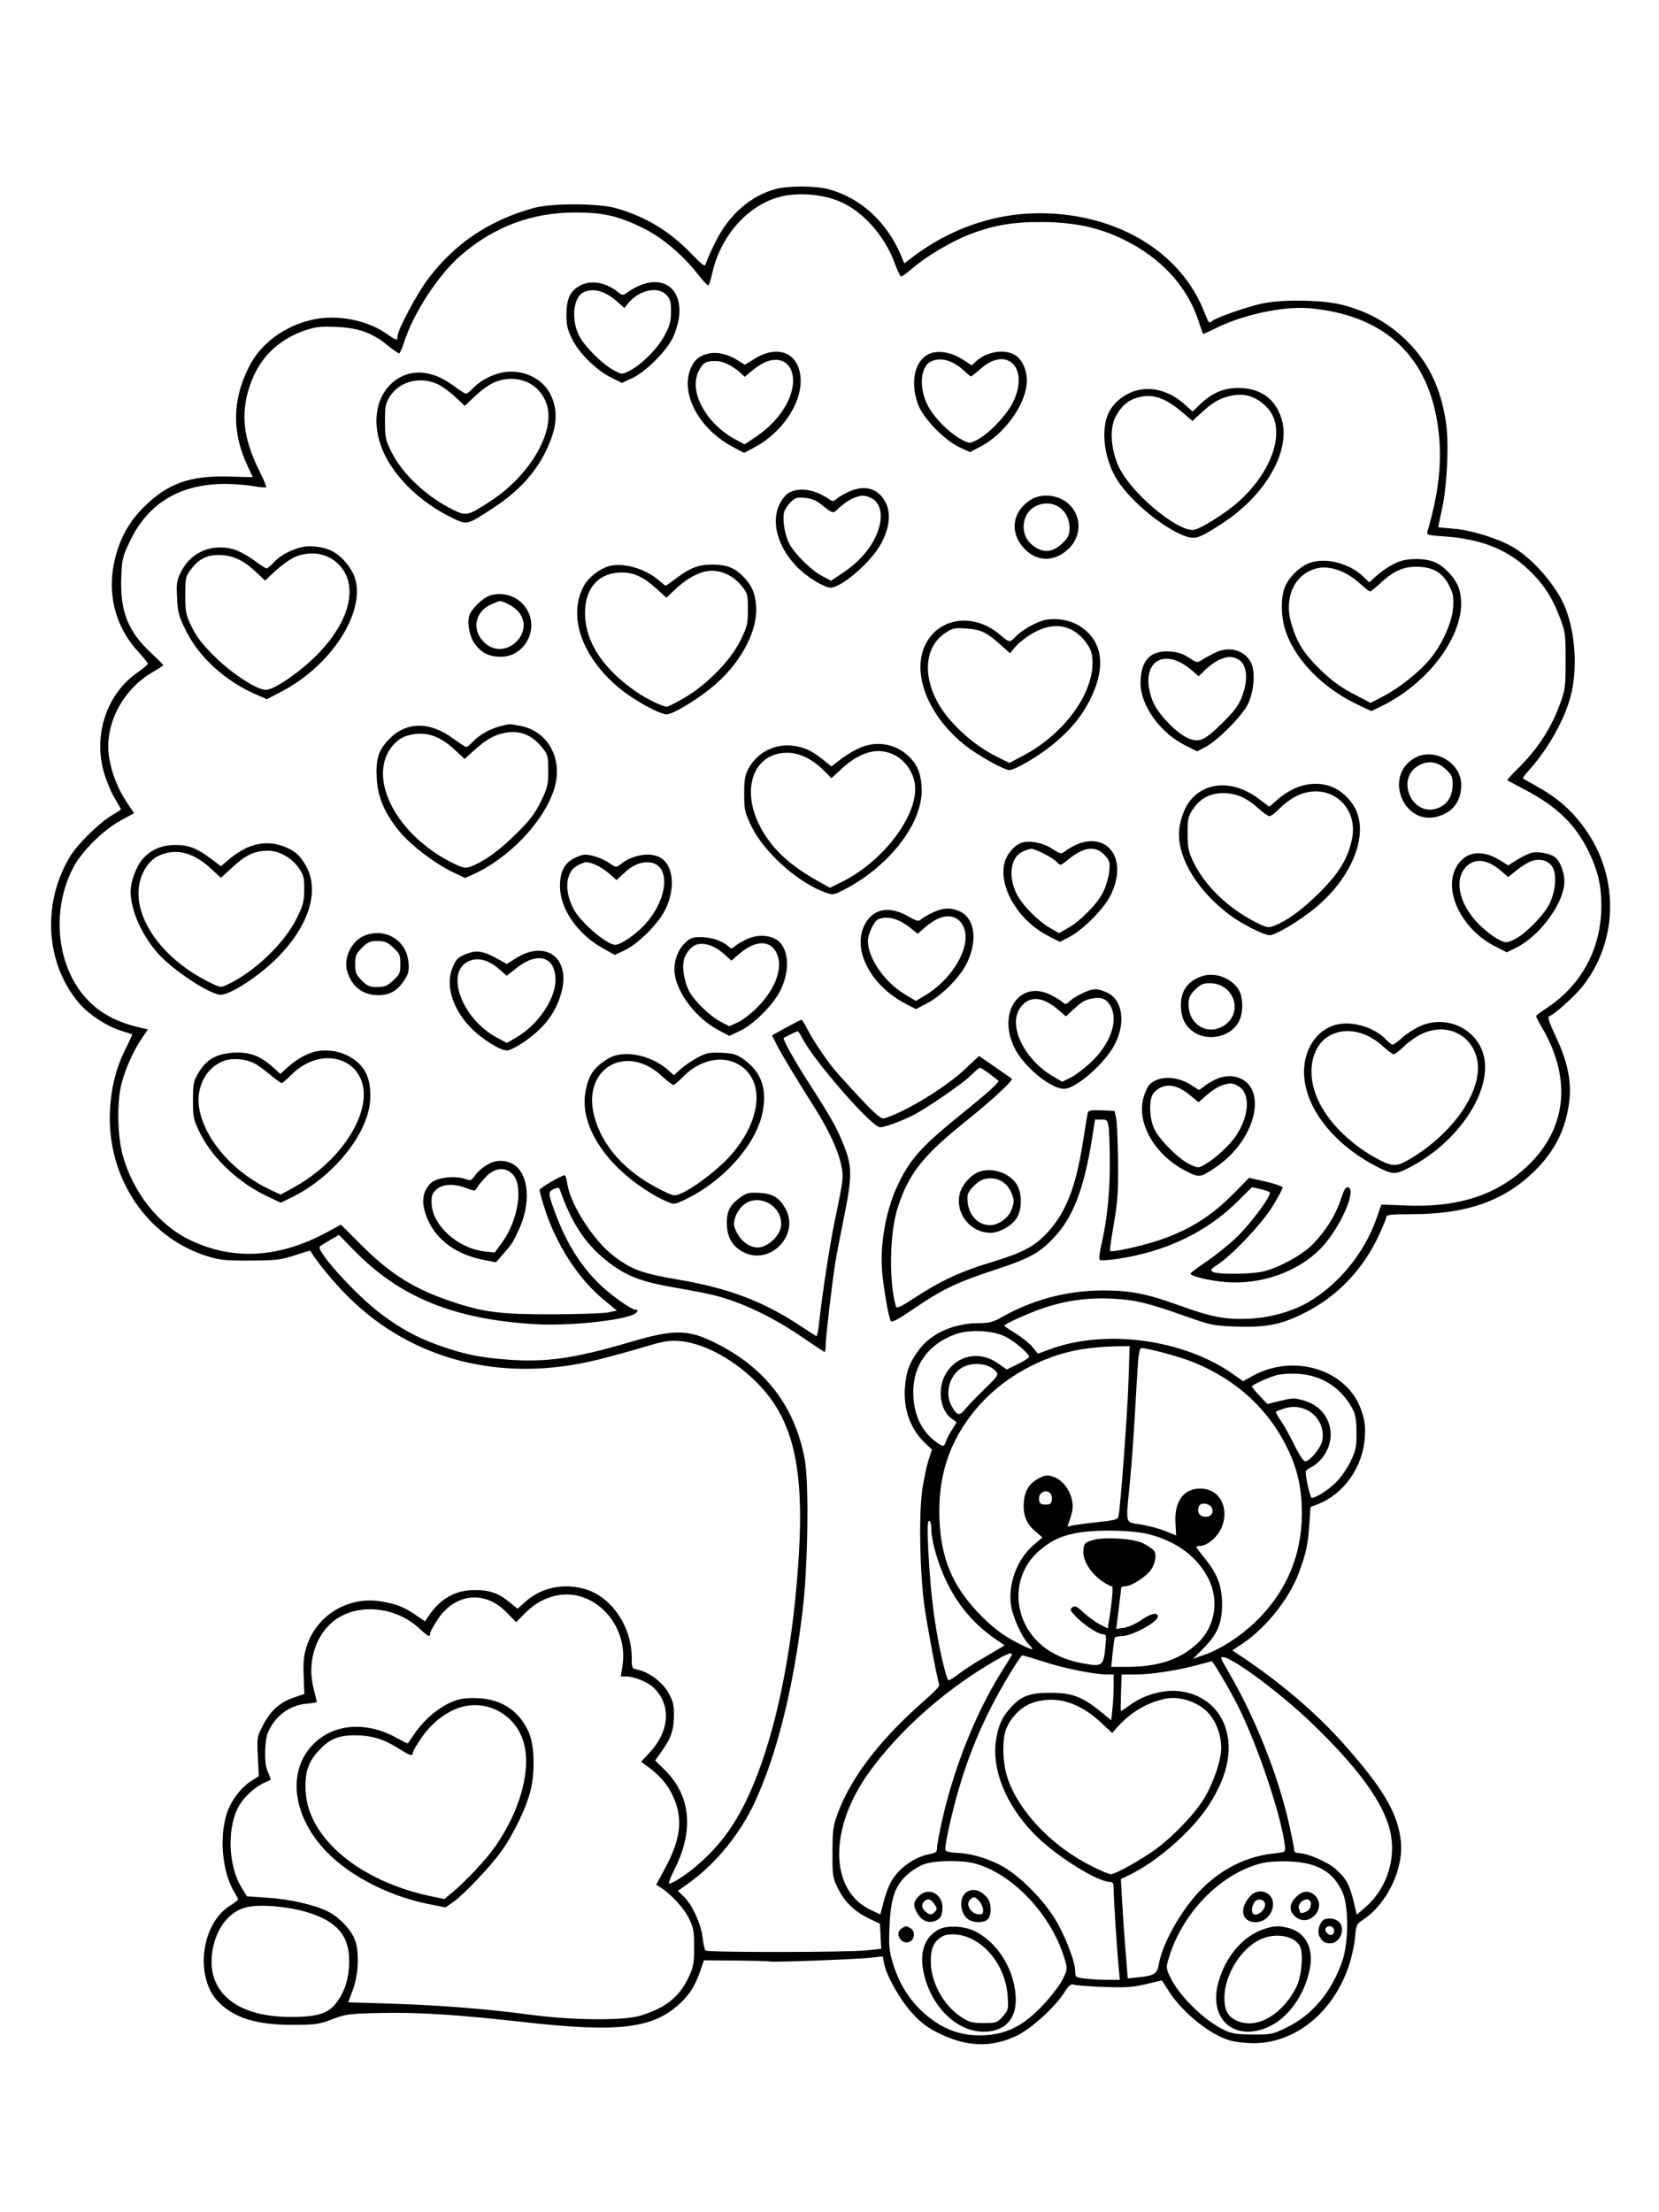 <svg xmlns="http://www.w3.org/2000/svg" width="864" height="1152" viewBox="0 0 864 1152" version="1.1">
	<path d="M 403.892 98.449 C 390.861 102.043, 379.725 111.778, 372.792 125.637 C 370.354 130.512, 368.077 135.583, 367.732 136.906 C 367.140 139.179, 366.699 138.898, 359.803 131.855 C 348.279 120.086, 336.514 112.992, 321 108.459 C 311.934 105.810, 287.378 105.712, 278.036 108.287 C 254.904 114.663, 236.871 126.753, 222.963 145.209 C 216.975 153.156, 207 171.924, 207 175.243 C 207 177.608, 206.722 177.530, 200.878 173.510 C 190.923 166.662, 175.634 163.734, 163.383 166.329 C 148.284 169.528, 135.655 178.847, 129.483 191.342 C 120.955 208.608, 120.757 225.070, 128.870 242.500 L 131.662 248.500 119.081 248.157 C 98.891 247.606, 87.266 251.782, 74.970 264 C 67.347 271.575, 62.759 279.713, 59.975 290.596 C 55.449 308.293, 59.782 326.137, 71.750 339.087 C 74.638 342.211, 76.983 345.157, 76.962 345.634 C 76.941 346.110, 74.517 348.171, 71.575 350.212 C 55.848 361.127, 48.631 382.094, 53.921 401.500 C 55.120 405.900, 57.654 412.120, 59.551 415.322 C 61.448 418.524, 63 421.293, 63 421.477 C 63 421.660, 60.944 423.015, 58.432 424.487 C 51.697 428.434, 40.496 439.422, 36.497 446.004 C 21.644 470.456, 23.679 502.083, 41.432 522.678 C 46.252 528.270, 55.852 534.550, 62.821 536.670 C 65.944 537.619, 68.641 538.486, 68.814 538.596 C 68.987 538.705, 67.535 541.959, 65.587 545.827 C 60.502 555.925, 57.945 565.862, 57.297 578.046 C 55.440 612.971, 76.354 644.373, 108 654.177 C 114.507 656.192, 117.486 656.490, 130.500 656.424 C 143.901 656.356, 146.348 656.067, 153.457 653.714 C 157.834 652.266, 161.471 651.175, 161.541 651.290 C 165.198 657.346, 173.716 667.682, 181.184 675.129 C 214.702 708.550, 261.841 720.419, 311.657 707.978 C 318.170 706.351, 328.900 703.402, 335.500 701.423 C 345.678 698.372, 348.487 697.905, 354 698.348 C 368.212 699.489, 386.707 710.505, 398.746 725 C 413.631 742.921, 418.599 767.181, 416.049 809.500 C 413.397 853.524, 405.973 893.410, 394.988 922.655 C 386.480 945.303, 377.495 958.983, 362.873 971.545 C 356.969 976.618, 349.205 981.539, 348.391 980.724 C 348.105 980.439, 349.444 977.082, 351.366 973.266 C 361.531 953.082, 359.701 934.944, 346.158 921.642 L 341.213 916.785 345.104 911.230 C 349.716 904.646, 350.990 900.588, 350.985 892.500 C 350.982 887.699, 350.396 885.479, 348.053 881.394 C 344.899 875.896, 338.024 870.731, 332.250 869.522 C 329.051 868.852, 329 868.753, 329 863.236 C 329 847.038, 318.535 831.612, 304.774 827.526 C 293.721 824.243, 282.021 826.660, 273.846 833.914 L 269.528 837.747 265.437 834.395 C 259.585 829.600, 255.047 828, 247.296 828 C 237.071 828, 229.057 832.586, 222.930 841.945 L 221.360 844.344 216.669 841.116 C 210.487 836.863, 206.710 835.356, 198.758 833.972 C 181.823 831.022, 165.235 840.768, 159.899 856.803 C 158.191 861.936, 157.854 864.978, 158.143 872.644 L 158.500 882.132 153.205 883.928 C 145.816 886.433, 141.059 890.629, 137.140 898.097 C 133.821 904.421, 133.786 904.626, 134.281 914.735 L 134.783 924.971 131.420 927.049 C 125.508 930.703, 120.153 937.764, 117.995 944.752 C 114.093 957.384, 115.864 975.169, 122.031 985.283 C 123.110 987.052, 123.994 988.772, 123.996 989.105 C 123.998 989.438, 122.069 990.930, 119.710 992.422 C 104.430 1002.080, 101.289 1030.278, 114.095 1042.840 C 122.347 1050.935, 133.797 1054.429, 152 1054.407 C 164.425 1054.392, 166.097 1054.163, 173 1051.526 C 179.961 1048.867, 181.721 1048.632, 197.500 1048.259 C 217.595 1047.784, 238.011 1049.075, 273.500 1053.064 C 322.107 1058.527, 340.160 1056.349, 354.063 1043.345 C 359.395 1038.356, 362.136 1033.901, 364.934 1025.669 L 366.584 1020.815 383.458 1020.951 C 392.739 1021.026, 400.595 1021.243, 400.916 1021.433 C 401.787 1021.948, 446.545 1020.284, 453.617 1019.473 L 459.735 1018.772 460.405 1022.345 C 461.615 1028.794, 468.742 1041.429, 475.058 1048.322 C 479.820 1053.519, 482.958 1055.862, 489.331 1058.977 C 503.807 1066.054, 516.762 1066.346, 529.877 1059.889 C 537.278 1056.246, 549.328 1045.280, 554.095 1037.851 C 556.753 1033.710, 557.668 1032.965, 559.403 1033.532 C 560.557 1033.908, 567.575 1034.438, 575 1034.709 C 586.178 1035.117, 589.928 1034.863, 596.802 1033.230 L 605.103 1031.258 608.633 1036.775 C 615.785 1047.956, 629.901 1059.408, 640.357 1062.514 C 643.110 1063.331, 648.769 1063.991, 652.932 1063.979 C 674.713 1063.918, 694.327 1047.943, 702.496 1023.608 C 703.949 1019.277, 705.396 1012.662, 705.711 1008.906 C 706.255 1002.424, 706.466 1001.957, 709.892 999.686 C 722.563 991.284, 731.320 972.724, 729.498 958.134 C 727.712 943.839, 720.228 931.184, 700.204 908.598 C 685.115 891.579, 666.128 875.459, 644.099 860.968 L 641.770 859.436 647.135 855.868 C 659.194 847.848, 671.343 832.625, 676.349 819.264 C 680.140 809.145, 681.172 804.447, 681.868 794.135 L 682.500 784.770 686.500 783.217 C 699.727 778.081, 709.709 764.006, 710.734 749.047 C 711.168 742.724, 710.856 740.076, 709.031 734.594 C 701.933 713.264, 673.831 704.423, 652.050 716.667 L 647.398 719.282 642.449 715.756 C 616.961 697.593, 576.377 691.910, 547.364 702.442 L 540.553 704.914 537.731 701.490 C 536.179 699.607, 532.230 696.413, 528.955 694.391 C 525.680 692.370, 523 690.561, 523 690.372 C 523 689.467, 536.007 683.627, 543.777 681.043 C 555.672 677.088, 567.085 675.593, 579.925 676.308 C 591.565 676.957, 597.872 678.498, 618 685.613 C 630.854 690.157, 632.108 690.405, 644.212 690.810 C 659.779 691.329, 667.702 689.686, 680 683.388 C 696.364 675.007, 709.336 661.563, 717.528 644.494 C 719.988 639.370, 722 634.528, 722 633.734 C 722 632.547, 724.442 632.287, 735.750 632.272 C 763.483 632.234, 782.916 625.491, 798.489 610.500 C 809.064 600.321, 814.822 589.469, 816.999 575.614 C 818.782 564.270, 816.757 553.593, 810.166 539.584 C 806.735 532.294, 805.852 529.551, 806.830 529.224 C 809.455 528.347, 820.111 518.800, 824.106 513.746 C 842.312 490.715, 843.391 458.312, 826.778 433.500 C 819.647 422.849, 811.783 415.781, 799.480 408.963 C 796.191 407.140, 793.324 405.515, 793.110 405.351 C 792.895 405.187, 794.255 403.353, 796.131 401.276 C 806.216 390.113, 814.869 374.721, 818.072 362.249 C 821.614 348.458, 820.477 329.894, 815.281 316.668 C 810.769 305.187, 798.104 290.604, 787.426 284.597 C 779.594 280.190, 765.868 276.004, 757.012 275.321 C 752.605 274.982, 749 274.614, 749 274.504 C 749 274.394, 749.917 270.073, 751.037 264.902 C 753.668 252.762, 754.668 230.995, 753.090 220.205 C 750.457 202.194, 743.988 188.691, 732.627 177.484 C 723.296 168.281, 712.807 162.380, 699.500 158.850 C 688.839 156.022, 666.969 155.744, 656.239 158.299 C 647.824 160.304, 633.418 165.408, 631.363 167.114 C 629.591 168.584, 629.686 168.700, 626.739 161.419 C 616.406 135.890, 591.422 117.645, 559.765 112.511 C 528.943 107.512, 499.052 115.336, 473.750 135.027 L 471 137.167 468.961 132.409 C 461.608 115.255, 447.754 102.776, 431.307 98.492 C 424.453 96.706, 410.292 96.685, 403.892 98.449 M 406.500 102.411 C 389.654 106.592, 375.219 122.780, 370.934 142.296 C 370.234 145.483, 369.338 148.291, 368.944 148.535 C 368.549 148.779, 366.307 146.491, 363.962 143.451 C 355.849 132.935, 344.859 123.609, 334.787 118.693 C 321.893 112.401, 314.136 110.633, 299.500 110.651 C 277.065 110.678, 257.616 117.921, 240.336 132.684 C 228.407 142.875, 215.268 162.956, 210.378 178.469 C 209.419 181.511, 208.261 184, 207.803 184 C 207.346 184, 204.544 182.023, 201.577 179.606 C 193.787 173.261, 186.534 170.702, 174.976 170.222 C 167.160 169.898, 164.310 170.211, 159.089 171.970 C 145.900 176.413, 136.401 185.148, 131.406 197.427 C 124.946 213.304, 126.031 227.212, 135.144 245.370 C 137.317 249.698, 138.873 253.461, 138.602 253.732 C 138.331 254.003, 135.235 253.724, 131.723 253.112 C 128.210 252.500, 121.548 252.007, 116.918 252.015 C 93.754 252.055, 77.164 262.046, 67.778 281.607 C 63.724 290.055, 63.497 291.013, 63.151 301.124 C 62.561 318.369, 66.705 328.817, 78.517 339.867 C 82.083 343.202, 85 346.139, 85 346.392 C 85 346.646, 82.634 348.207, 79.741 349.862 C 63.673 359.055, 54.120 377.687, 56.851 394.509 C 58.182 402.708, 61.418 410.933, 65.988 417.731 L 69.822 423.435 62.661 427.376 C 53.649 432.335, 42.570 443.343, 38.195 451.686 C 26.238 474.487, 29.585 504.305, 45.984 521.064 C 52.983 528.217, 61.729 532.660, 74.280 535.438 L 77.060 536.053 73.968 540.547 C 69.701 546.748, 65.395 556.261, 63.351 564 C 60.858 573.436, 61.087 591.122, 63.833 601.287 C 69.117 620.843, 82.666 637.961, 99.056 645.787 C 121.691 656.596, 145.713 655.118, 170.853 641.369 L 177.545 637.710 188.523 648.673 C 203.501 663.631, 215.894 671.335, 235.500 677.874 C 252.049 683.393, 260.797 684.483, 288 684.415 C 301.475 684.381, 314.473 683.933, 316.884 683.419 L 321.269 682.484 314.042 676.492 C 301.059 665.727, 289.451 647.682, 283.619 629.198 C 282.179 624.632, 281.002 620.357, 281.004 619.698 C 281.007 618.678, 292.434 612, 294.176 612 C 294.504 612, 295.070 613.979, 295.432 616.398 C 297.057 627.229, 309.082 646.011, 319.453 653.917 C 329.117 661.284, 334.057 663.075, 354.281 666.544 C 379.262 670.830, 397.452 677.705, 415.880 689.826 C 420.621 692.944, 424.791 695.631, 425.146 695.797 C 425.502 695.962, 426.099 693.263, 426.474 689.799 C 428.088 674.885, 432.086 648.558, 434.492 637 C 439.280 614.003, 439.400 612.999, 438.099 606.700 C 436.498 598.949, 431.578 588.381, 423.978 576.369 C 413.825 560.321, 407.151 549.231, 404.517 544.033 L 402.045 539.156 409.476 535.078 C 413.562 532.835, 417.144 531, 417.436 531 C 417.728 531, 419.110 533.258, 420.509 536.017 C 423.593 542.103, 431.562 553.754, 436.094 558.803 C 453.435 578.123, 458.459 582.990, 460.446 582.395 C 471.551 579.070, 492.443 566.320, 502.805 556.545 L 509.880 549.871 518.190 555.619 C 522.761 558.781, 526.698 561.520, 526.940 561.707 C 527.926 562.468, 516.664 572.920, 503.500 583.461 C 480.601 601.799, 473.242 611.102, 467.479 629 C 463.291 642.006, 462.847 667.660, 466.593 680.195 C 467.013 681.598, 468.799 680.776, 476.997 675.405 C 489.760 667.042, 500.582 662.024, 515.500 657.550 C 532.333 652.502, 538.699 649.173, 545.440 641.891 C 555.147 631.407, 560.316 618.205, 564.022 594.437 C 565.217 586.772, 566.370 579.917, 566.584 579.204 C 566.864 578.270, 568.850 577.991, 573.699 578.204 L 580.425 578.500 581.251 582 C 581.705 583.925, 582.162 594.050, 582.266 604.500 C 582.427 620.561, 582.088 625.630, 580.080 637.269 C 578.773 644.842, 577.883 651.212, 578.102 651.424 C 578.979 652.276, 594.343 648.954, 603.143 646.010 C 619.232 640.629, 630.642 633.520, 642.515 621.481 L 650.529 613.354 659.265 615.337 C 664.069 616.428, 668 617.829, 668 618.452 C 668 619.074, 665.681 623.390, 662.847 628.042 C 657.378 637.018, 642.080 653.273, 634.187 658.496 C 630.451 660.968, 630.106 661.480, 631.608 662.320 C 634.185 663.762, 651.684 663.603, 658 662.080 C 666.133 660.118, 678.036 653.598, 683.479 648.122 C 690.170 641.389, 695.657 632.683, 698.227 624.717 C 699.812 619.802, 700.840 618.021, 701.958 618.253 C 706.996 619.297, 697.699 640.112, 687.630 650.331 C 675.874 662.262, 657.214 668.926, 639.035 667.686 C 630.630 667.113, 619.968 664.602, 620.034 663.211 C 620.052 662.820, 623.656 660.091, 628.042 657.147 C 632.428 654.204, 639.339 648.692, 643.400 644.900 C 650.986 637.816, 662.592 622.186, 661.252 620.859 C 660.838 620.450, 658.590 619.687, 656.255 619.165 L 652.011 618.215 644.755 625.430 C 628.591 641.505, 607.513 651.676, 582.500 655.473 C 577.550 656.224, 573.151 656.503, 572.724 656.093 C 572.297 655.684, 572.618 652.457, 573.437 648.924 C 576.517 635.630, 578 621.735, 577.989 606.257 C 577.983 597.590, 577.699 588.813, 577.358 586.750 C 576.791 583.321, 576.463 583, 573.516 583 L 570.293 583 568.579 593.750 C 564.612 618.637, 558.857 633.720, 549.451 643.879 C 541.492 652.476, 536.370 655.312, 517.945 661.325 C 498.581 667.644, 490.349 671.606, 475.608 681.701 C 467.620 687.171, 464.506 688.818, 463.925 687.879 C 462.733 685.949, 460.045 670.396, 459.354 661.426 C 458.280 647.475, 461.499 629.937, 467.452 617.315 C 473.980 603.470, 479.820 596.983, 501.500 579.492 C 515.096 568.523, 520.785 563.336, 519.921 562.697 C 519.689 562.526, 517.635 560.949, 515.356 559.193 C 513.077 557.437, 510.827 556.022, 510.356 556.049 C 509.885 556.076, 507.700 557.905, 505.500 560.114 C 501.351 564.279, 482.586 577.181, 475.375 580.828 C 469.203 583.948, 460.782 586.999, 458.339 586.999 C 454.057 587, 424.127 552.768, 417.902 540.750 C 416.833 538.688, 415.721 537, 415.430 537 C 414.923 537, 408.841 539.961, 408.183 540.528 C 407.517 541.102, 413.565 551.976, 420.960 563.500 C 432.820 581.983, 435.637 586.952, 439.128 595.546 C 443.834 607.134, 443.911 612.289, 439.689 633.110 C 437.749 642.675, 435.688 653.425, 435.108 657 C 433.430 667.353, 430 696.508, 430 700.425 C 430 702.391, 429.755 704, 429.456 704 C 429.156 704, 424.094 700.679, 418.206 696.619 C 402.771 685.977, 386.795 678.324, 372.101 674.532 C 369.021 673.737, 359.867 671.948, 351.761 670.556 C 334.974 667.673, 327.524 664.989, 318.692 658.644 C 306.027 649.544, 298.020 638.020, 291.673 619.756 C 291.160 618.278, 290.681 618.188, 288.534 619.167 C 285.384 620.602, 285.389 621.180, 288.626 630.190 C 294.450 646.404, 302.071 658.860, 312.161 668.653 C 318.217 674.531, 328.733 682, 330.952 682 C 333.021 682, 331.946 683.778, 329.250 684.815 C 320.827 688.054, 295.002 690.500, 279 689.573 C 236.758 687.128, 208.377 675.645, 184.678 651.409 L 176.536 643.082 172.018 645.674 C 169.533 647.100, 167.093 648.636, 166.596 649.087 C 164.313 651.161, 185.450 674.503, 198.334 684.138 C 208.880 692.024, 217.146 696.517, 228.712 700.651 C 241.430 705.197, 249.935 706.948, 264.500 708.019 C 284.620 709.499, 299.183 707.404, 328.299 698.839 C 352.686 691.665, 359.513 692.052, 376.864 701.589 C 400.229 714.433, 414.302 733.905, 419.129 760.070 C 421.354 772.130, 420.779 815.162, 418.088 837.925 C 413.225 879.075, 404.630 913.609, 393.038 938.583 C 385.478 954.871, 372.975 970.272, 359.275 980.174 L 353.049 984.673 356.080 987.577 C 360.444 991.757, 365.077 1001.807, 365.914 1008.905 C 366.307 1012.236, 366.975 1015.308, 367.398 1015.731 C 368.431 1016.763, 441.446 1016.699, 451.220 1015.658 L 458.940 1014.835 458.610 1008.308 L 458.280 1001.780 452.351 998.935 C 444.969 995.392, 439.776 990.279, 436.234 983.068 C 433.670 977.847, 433.503 976.691, 433.549 964.500 C 433.593 952.770, 433.872 950.767, 436.405 944 C 443.438 925.209, 458.751 905.350, 481.500 885.520 C 485.900 881.685, 489.358 878.109, 489.183 877.574 C 488.007 873.958, 482.822 846.399, 481.455 836.500 C 479.002 818.726, 478.446 787.922, 480.355 775.500 C 481.200 770, 482.671 763.101, 483.624 760.169 L 485.356 754.839 482.127 751.821 C 474.252 744.461, 470.405 734.056, 471.280 722.486 C 471.915 714.086, 473.700 709.403, 478.886 702.535 C 485.185 694.192, 497.002 689.036, 509.878 689.012 C 515.072 689.002, 517.207 688.459, 521.378 686.085 C 537.668 676.814, 555.642 672.034, 574.292 672.013 C 588.613 671.997, 597.251 673.668, 613.731 679.642 C 630.941 685.881, 638.333 687.303, 650.500 686.714 C 661.345 686.189, 672.684 683.057, 681 678.289 C 696.854 669.201, 710.385 652.784, 716.687 634.995 L 719.423 627.269 732.688 627.776 C 756.782 628.695, 775.111 623.620, 790.059 611.890 C 815.403 592.003, 820.072 563.955, 802.891 534.814 C 801.301 532.118, 800.001 529.594, 800.002 529.206 C 800.003 528.818, 801.915 527.282, 804.252 525.794 C 823.386 513.604, 833.947 494.371, 833.985 471.644 C 834.003 461.214, 832.117 453.169, 827.377 443.447 C 820.527 429.399, 810.947 420.063, 794.500 411.409 C 789.550 408.804, 785.306 406.515, 785.068 406.321 C 784.831 406.128, 787.044 403.614, 789.988 400.735 C 800.772 390.187, 807.820 379.369, 812.704 365.871 C 815.132 359.161, 815.371 357.200, 815.370 344 C 815.370 330.284, 815.207 329.068, 812.340 321.500 C 808.300 310.832, 803.577 303.705, 795.613 296.255 C 784.534 285.891, 771.082 280.652, 752.174 279.337 C 743.313 278.721, 742.879 278.584, 743.463 276.594 C 749.934 254.530, 751.447 236.819, 748.389 218.926 C 742.403 183.912, 719.636 163.883, 682 160.521 C 668.398 159.306, 647.111 163.877, 632.855 171.073 C 629.524 172.755, 626.679 173.989, 626.534 173.815 C 626.390 173.642, 625.289 170.509, 624.088 166.853 C 618.258 149.100, 604.704 134.367, 585.504 124.911 C 572.609 118.561, 560.140 115.809, 543.500 115.641 C 527.722 115.482, 517.711 117.158, 504.874 122.109 C 495.603 125.684, 482.698 133.307, 475.490 139.465 C 472.570 141.959, 469.799 144, 469.332 144 C 468.864 144, 467.430 141.065, 466.143 137.478 C 461.006 123.153, 449.604 110.188, 437.629 105.055 C 428.415 101.106, 416.006 100.052, 406.500 102.411 M 300.844 149.460 C 296.487 152.421, 295 156.245, 295 164.490 C 295 169.369, 295.636 171.954, 298.004 176.692 C 301.687 184.063, 310.675 192.881, 318.332 196.637 L 323.922 199.378 329.197 196.939 C 336.220 193.692, 346.904 183.070, 350.392 175.867 C 351.893 172.769, 353.375 167.771, 353.685 164.761 C 355.462 147.547, 341.767 141.401, 326.407 152.520 C 324.503 153.898, 324.080 153.851, 321.716 151.991 C 314.786 146.540, 306.602 145.548, 300.844 149.460 M 304.302 152.012 C 298.624 154.299, 297.213 166.022, 301.566 174.757 C 304.419 180.482, 313.989 189.933, 320.078 193.040 C 323.987 195.034, 324.013 195.034, 327.868 193.067 C 334.195 189.839, 342.403 181.594, 346.049 174.803 C 348.824 169.632, 349.438 167.393, 349.466 162.333 C 349.495 157.156, 349.111 155.752, 347.076 153.583 C 342.558 148.770, 332.488 151.111, 326.851 158.285 L 325.202 160.384 321.424 157.067 C 315.212 151.613, 309.489 149.923, 304.302 152.012 M 369.275 184.054 C 364.174 185.134, 361.331 187.565, 359.470 192.440 C 354.463 205.549, 364.326 223.499, 381.590 232.701 L 387.526 235.864 393.152 232.845 C 406.809 225.517, 417.004 210.844, 416.996 198.528 C 416.987 184.247, 405.818 178.841, 392.905 186.868 L 387.914 189.971 384 187.500 C 379.198 184.468, 373.556 183.148, 369.275 184.054 M 483.407 184.512 C 476.216 188.199, 473.951 199.449, 478.144 210.655 C 480.870 217.942, 491.929 229.314, 499.837 232.962 L 505.174 235.423 510.835 232.462 C 522.456 226.382, 533.096 212.205, 534.634 200.750 C 535.492 194.362, 532.899 187.519, 528.635 184.919 C 523.135 181.565, 513.746 183.072, 508.308 188.180 L 506.089 190.265 501.153 187.098 C 495.098 183.212, 487.967 182.173, 483.407 184.512 M 399.137 188.332 C 397.287 189.022, 393.995 191.080, 391.821 192.905 L 387.868 196.224 385.684 194.217 C 381.608 190.471, 376.512 188.007, 372.832 188.004 C 367.486 187.998, 366.149 188.788, 363.841 193.313 C 358.496 203.789, 367.715 220.735, 383.240 228.972 L 387.821 231.402 393.161 227.831 C 400.795 222.726, 406.633 216.422, 410.042 209.601 C 417.044 195.587, 411.048 183.890, 399.137 188.332 M 485.302 188.012 C 479.498 190.349, 478.336 200.979, 482.842 210.505 C 485.937 217.046, 494.395 225.630, 501.132 229.067 C 504.996 231.039, 505.004 231.039, 509.041 228.979 C 514.994 225.942, 524.298 216.133, 527.570 209.446 C 536.212 191.783, 524.607 179.792, 510.710 192.024 C 508.226 194.211, 505.972 196, 505.702 196 C 505.432 196, 503.829 194.708, 502.139 193.130 C 496.406 187.774, 490.415 185.953, 485.302 188.012 M 259.951 194.351 C 254.653 195.793, 249.463 198.814, 246.059 202.438 C 244.735 203.847, 243.209 205, 242.668 205 C 242.127 205, 239.393 203.268, 236.592 201.151 C 224.914 192.323, 213.034 191.641, 204.314 199.297 C 196.059 206.546, 193.785 219.106, 198.374 232.107 C 203.567 246.817, 218.215 261.512, 236.131 269.985 C 243.372 273.409, 243.198 273.456, 257.137 264.343 C 269.461 256.286, 278.343 246.798, 283.875 235.782 C 290.198 223.191, 291.011 213.723, 286.517 205.033 C 281.921 196.145, 270.390 191.509, 259.951 194.351 M 260.037 198.174 C 255.815 199.385, 251.846 202.028, 246.287 207.327 L 242.074 211.343 237.019 206.615 C 234.239 204.014, 230.059 201.022, 227.732 199.965 C 218.789 195.906, 208.317 198.538, 203.316 206.102 C 200.747 209.989, 200.500 211.158, 200.500 219.454 C 200.500 227.733, 200.797 229.150, 203.824 235.296 C 209.489 246.799, 222.292 258.784, 236.154 265.559 C 242.817 268.816, 243.783 268.585, 255.478 260.951 C 275.703 247.748, 288.912 225.472, 284.936 211.272 C 281.944 200.585, 271.246 194.958, 260.037 198.174 M 591.713 203.400 C 585.785 205.022, 580.286 209.364, 577.591 214.553 C 572.950 223.487, 575.021 239.629, 582.205 250.514 C 589.422 261.448, 605.599 274.763, 616.861 279.039 C 622.353 281.123, 624.408 280.443, 636.630 272.491 C 659.098 257.872, 672.289 234.824, 667.538 218.482 C 664.425 207.776, 656.565 202.061, 644.899 202.022 C 637.295 201.997, 631.034 204.711, 624.796 210.738 L 621.092 214.316 616.918 210.545 C 609.351 203.708, 600.136 201.096, 591.713 203.400 M 639.849 206.390 C 634.432 207.846, 631.306 209.755, 625.364 215.232 L 621.056 219.203 615.778 214.730 C 606.703 207.039, 600.171 204.852, 592.603 206.971 C 587.412 208.425, 583.731 211.646, 580.882 217.231 C 577.778 223.315, 578.542 234.287, 582.685 243.141 C 588.855 256.326, 611.947 276, 621.252 276 C 624.429 276, 638.592 267.139, 645.486 260.839 C 663.740 244.155, 670.026 222.566, 659.703 212.008 C 653.973 206.146, 647.531 204.324, 639.849 206.390 M 442.018 256.077 C 439.553 257.195, 436.714 258.854, 435.709 259.763 C 434.245 261.088, 433.548 261.179, 432.191 260.218 C 424.737 254.941, 416.751 253.526, 411.053 256.473 C 409.408 257.323, 407.261 259.895, 405.972 262.557 C 401.364 272.077, 405.149 285.279, 415.435 295.565 C 420.499 300.630, 429.285 306, 432.507 306 C 438.381 306, 453.850 292.510, 458.952 282.939 C 463.418 274.559, 464.136 266.793, 460.965 261.151 C 457.036 254.160, 450.250 252.343, 442.018 256.077 M 444 259.592 C 442.075 260.424, 439.024 262.533, 437.220 264.278 C 433.685 267.697, 434.083 267.766, 427.571 262.599 C 425.073 260.617, 422.422 259.555, 419.198 259.245 C 415.064 258.848, 414.140 259.133, 411.720 261.552 C 410.202 263.071, 408.685 265.405, 408.350 266.740 C 407.404 270.509, 408.678 278.448, 410.940 282.882 C 413.711 288.313, 422.458 296.993, 428.161 299.969 L 432.821 302.402 438.442 298.670 C 448.956 291.689, 455.729 283.065, 458.071 273.678 C 459.689 267.193, 458.091 261.616, 454.011 259.506 C 450.408 257.643, 448.469 257.659, 444 259.592 M 537.097 260.082 C 526.914 266.290, 525.506 277.742, 533.896 286.131 C 540.188 292.423, 548.629 292.578, 555.695 286.529 C 564.693 278.827, 563.301 265.255, 552.974 259.987 C 547.891 257.393, 541.443 257.432, 537.097 260.082 M 539.372 263.589 C 532.204 267.125, 530.875 277.818, 536.931 283.229 C 542.633 288.324, 548.101 288.099, 553.659 282.541 C 556.408 279.792, 557 278.440, 557 274.912 C 557 265.118, 547.996 259.335, 539.372 263.589 M 155.500 285.350 C 149.529 287.311, 145.833 289.471, 142.563 292.911 C 140.948 294.610, 139.261 296, 138.816 296 C 138.370 296, 135.353 294.047, 132.110 291.660 C 128.868 289.273, 124.145 286.740, 121.615 286.032 C 110.609 282.951, 99.778 287.371, 94.701 297.015 C 92.028 302.094, 91.843 303.143, 92.212 311.186 C 92.570 319.012, 93.039 320.739, 96.946 328.624 C 103.630 342.112, 117.183 354.504, 132.744 361.357 L 138.989 364.107 146.744 360.053 C 172.222 346.734, 190.041 319.505, 185.019 301.568 C 183.498 296.137, 178.129 289.616, 173.038 287.019 C 167.992 284.445, 160.443 283.727, 155.500 285.350 M 156 289.175 C 152.142 290.271, 147.460 293.449, 141.785 298.821 L 138.069 302.338 133.016 297.612 C 126.534 291.549, 120.998 289.049, 114 289.026 C 107.537 289.004, 103.597 291.040, 99.366 296.587 C 96.671 300.120, 96.500 300.918, 96.500 309.943 C 96.500 318.823, 96.755 320.065, 99.899 326.521 C 102.432 331.724, 105.487 335.663, 111.903 342 C 120.856 350.843, 133.812 359.250, 138.487 359.250 C 142.699 359.250, 156.059 350.103, 165.026 341.080 C 183.179 322.812, 187.270 302.978, 175.013 292.664 C 169.923 288.382, 163.160 287.140, 156 289.175 M 728.885 292.380 C 724.911 293.800, 719.956 296.986, 715.822 300.779 L 713.144 303.236 709.822 300.104 C 702.695 293.385, 690.756 290.275, 682.520 292.993 C 677.685 294.589, 672.409 299.302, 669.744 304.405 C 666.794 310.053, 666.832 321.228, 669.828 329.461 C 675.322 344.560, 689.533 358.739, 707.682 367.232 L 714.220 370.292 718.860 368.049 C 735.127 360.187, 748.888 347.027, 756.171 332.366 C 760.729 323.191, 762.058 314.585, 760.058 307.193 C 758.624 301.894, 752.844 295.299, 747.500 292.866 C 742.811 290.730, 734.135 290.503, 728.885 292.380 M 316.634 294.971 C 311.914 296.483, 306.489 300.786, 304.226 304.812 C 295.427 320.468, 302.878 342.132, 322.678 358.464 C 330.111 364.596, 343.534 372, 347.216 372 C 350.134 372, 361.234 365.486, 369.687 358.813 C 385.209 346.558, 394.983 328.777, 393.739 315.057 C 393.135 308.401, 391.343 304.497, 386.809 299.963 C 382.428 295.582, 378.234 294, 371 294 C 363.841 294, 359.476 295.646, 352.338 301.035 C 349.449 303.216, 346.911 305, 346.698 305 C 346.485 305, 345.004 303.847, 343.406 302.438 C 336.049 295.950, 324.036 292.600, 316.634 294.971 M 685.037 296.143 C 673.945 299.425, 668.647 311.395, 672.469 324.540 C 675.390 334.590, 678.832 340.104, 687.422 348.500 C 693.479 354.420, 697.973 357.739, 704.703 361.265 L 713.798 366.030 720.533 362.519 C 729.050 358.080, 739.849 349.388, 745.180 342.683 C 751.415 334.841, 756.135 324.185, 756.746 316.574 C 757.170 311.296, 756.867 309.358, 755.028 305.557 C 751.720 298.725, 747.151 295.668, 739.518 295.182 C 731.716 294.685, 726.087 296.968, 719.179 303.429 C 716.492 305.943, 713.940 308, 713.508 308 C 713.077 308, 710.727 306.160, 708.288 303.911 C 700.982 297.177, 691.851 294.127, 685.037 296.143 M 365.994 297.934 C 361.252 299.377, 356.676 302.223, 351.867 306.721 L 347.048 311.229 341.774 306.463 C 334.485 299.877, 329.200 297.673, 321.955 298.197 C 311.012 298.988, 304.570 306.933, 304.680 319.500 C 304.810 334.449, 314.188 348.583, 332 360.680 C 336.987 364.067, 345.163 368, 347.216 368 C 347.945 368, 352.132 365.908, 356.521 363.352 C 368.112 356.599, 380.525 343.877, 385.596 333.552 C 389.172 326.271, 389.500 324.914, 389.500 317.395 C 389.500 309.743, 389.292 308.925, 386.442 305.343 C 381.144 298.684, 373.104 295.772, 365.994 297.934 M 255.277 310.068 C 251.481 311.217, 245.201 317.349, 244.350 320.740 C 243.252 325.116, 244.660 331.865, 247.428 335.495 C 250.955 340.118, 254.823 342, 260.800 342 C 273.575 342, 281.158 327.151, 273.838 316.469 C 269.822 310.608, 262.192 307.976, 255.277 310.068 M 255.500 314.885 C 247.078 318.763, 245.574 328.472, 252.424 334.749 C 263.315 344.731, 279.515 329.086, 269.642 318.121 C 267.693 315.956, 262.207 312.968, 260.282 313.022 C 259.852 313.034, 257.700 313.873, 255.500 314.885 M 542.500 323.336 C 537.775 324.887, 531.270 328.880, 528.595 331.870 C 526.070 334.693, 525.515 334.597, 520.738 330.508 C 508.787 320.278, 492.697 320.851, 484.325 331.804 C 473.160 346.413, 481.419 371.464, 502.985 388.407 C 509.449 393.486, 522.978 401, 525.658 401 C 528.572 401, 540.598 393.966, 548.053 387.901 C 557.082 380.556, 562.907 373.647, 567.363 365 C 576.377 347.509, 574.445 333.469, 561.969 325.800 C 556.549 322.469, 548.316 321.426, 542.500 323.336 M 542.698 327.444 C 537.906 329.153, 531.609 333.488, 528.431 337.264 L 525.985 340.172 520.805 335.515 C 513.819 329.234, 510.671 327.775, 503.008 327.268 C 497.196 326.883, 496.056 327.130, 492.342 329.582 C 479.054 338.356, 480.514 359.176, 495.585 375.831 C 502.653 383.641, 510.782 389.925, 519.165 394.059 L 525.686 397.274 532.720 393.578 C 555.901 381.396, 571.818 357.833, 568.568 340.509 C 568.142 338.241, 566.315 335.128, 563.825 332.426 C 558.091 326.205, 550.915 324.513, 542.698 327.444 M 632.500 340.039 C 630.300 341.136, 627.351 342.766, 625.947 343.662 C 623.506 345.218, 623.205 345.164, 619.107 342.452 C 615.981 340.383, 613.286 339.516, 609.160 339.252 C 598.976 338.600, 594 344.034, 594 355.808 C 594 367.347, 604.117 381.497, 617.027 388.014 L 623.452 391.257 627.976 388.879 C 634.378 385.514, 647.147 372.541, 650.002 366.500 C 653.113 359.918, 653.864 349.572, 651.556 345.108 C 648.080 338.386, 640.081 336.258, 632.500 340.039 M 635 343.590 C 633.075 344.422, 629.869 346.690, 627.876 348.631 L 624.252 352.160 620.876 349.219 C 605.633 335.938, 592.926 345.362, 600.126 364.607 C 602.650 371.354, 612.128 381.439, 618.715 384.386 C 624.485 386.968, 627.459 385.612, 637.099 376 C 642.963 370.153, 645.189 367.111, 646.849 362.674 C 650.391 353.207, 649.393 345.411, 644.343 343.110 C 641.156 341.658, 639.245 341.756, 635 343.590 M 259.951 378.362 C 254.661 379.789, 249.470 382.806, 246.059 386.438 C 244.735 387.847, 243.281 389, 242.828 389 C 242.376 389, 239.271 386.987, 235.929 384.527 C 223.423 375.320, 210.845 375.758, 201.871 385.713 C 196.936 391.186, 195.672 395.569, 196.199 405.375 C 196.728 415.230, 200.430 423.808, 208.166 433.104 C 214.133 440.274, 226.489 449.699, 235.658 454.076 L 242.217 457.206 246.350 455.353 C 265.037 446.974, 283.078 428.048, 288.521 411.113 C 293.502 395.613, 285.690 380.786, 271.082 378.016 C 264.843 376.832, 265.724 376.805, 259.951 378.362 M 261.500 381.935 C 256.787 383.082, 252.796 385.479, 247.163 390.543 L 241.952 395.229 236.958 390.557 C 228.517 382.662, 220.937 380.441, 211.789 383.181 C 206.278 384.832, 201.389 390.811, 199.973 397.628 C 196.278 415.427, 212.694 438.616, 237.072 450.034 C 241.420 452.070, 242.541 452.234, 245.211 451.226 C 252.054 448.644, 259.850 443.053, 268.534 434.500 C 275.831 427.312, 278.460 423.899, 281.586 417.552 C 285.175 410.264, 285.500 408.922, 285.500 401.395 C 285.500 393.712, 285.302 392.939, 282.405 389.343 C 276.680 382.235, 269.997 379.867, 261.500 381.935 M 449.330 388.795 C 446.487 389.809, 441.640 392.542, 438.559 394.868 L 432.956 399.098 428.728 395.673 C 422.704 390.794, 418.547 388.912, 412.396 388.277 C 403.061 387.314, 394.109 392.093, 389.734 400.376 C 387.957 403.739, 387.558 406.161, 387.572 413.500 C 387.588 421.842, 387.864 423.070, 391.353 430.293 C 397.766 443.572, 415.094 459.236, 429.156 464.468 C 433.787 466.191, 433.839 466.186, 438.981 463.603 C 462.341 451.870, 480.013 429.538, 479.994 411.775 C 479.987 404.462, 478.426 399.555, 474.790 395.414 C 468.355 388.085, 458.503 385.523, 449.330 388.795 M 451.994 391.934 C 447.249 393.378, 442.674 396.225, 437.853 400.735 L 433.020 405.255 428.806 401.041 C 422.979 395.214, 416.291 392, 409.993 392 C 392.870 392, 385.800 410.071, 395.358 429.410 C 401.179 441.188, 410.464 450.128, 425.755 458.680 L 432.244 462.309 438.372 459.279 C 461.559 447.812, 480.194 421.576, 476.059 406.219 C 473.057 395.070, 462.427 388.761, 451.994 391.934 M 736.304 394.956 C 720.455 404.620, 731.280 430.427, 748.961 425.130 C 756.851 422.766, 761 417.096, 761 408.680 C 761 396.894, 746.417 388.790, 736.304 394.956 M 738.420 398.885 C 727.001 405.849, 735.231 424.944, 748.002 421.118 C 753.383 419.505, 756.500 414.941, 756.500 408.673 C 756.500 404.376, 756.090 403.470, 752.765 400.423 C 748.379 396.404, 743.370 395.867, 738.420 398.885 M 675.357 410.082 C 672.528 411.170, 668.155 413.872, 665.639 416.087 L 661.064 420.113 655.721 416.079 C 643.038 406.504, 628.823 406.604, 620.284 416.329 C 616.693 420.419, 614 428.245, 614 434.592 C 614 448.047, 624.305 464.372, 640.427 476.459 C 646.670 481.140, 658.244 487, 661.246 487 C 664.378 487, 677.046 479.385, 685.233 472.580 C 705.124 456.048, 713.650 432.647, 704.706 419.131 C 697.995 408.992, 687.004 405.603, 675.357 410.082 M 675.500 414.390 C 672.750 415.694, 668.721 418.615, 666.547 420.880 C 664.373 423.146, 661.948 425, 661.159 425 C 660.370 425, 657.734 423.166, 655.302 420.924 C 649.473 415.551, 643.744 413.049, 637.210 413.022 C 630.330 412.993, 625.172 415.659, 621.430 421.178 C 618.759 425.118, 618.500 426.250, 618.500 434 C 618.500 441.173, 618.927 443.412, 621.236 448.341 C 627.084 460.824, 639.380 472.830, 653.829 480.166 C 659.461 483.026, 660.496 483.251, 663.233 482.218 C 670.185 479.594, 677.936 473.977, 686.992 465 C 697.303 454.780, 701.885 447.296, 704.070 437.111 C 707.847 419.497, 691.742 406.689, 675.500 414.390 M 532.247 438.799 C 528.362 440.008, 524.310 444.711, 523.136 449.373 C 519.994 461.853, 530.346 479.302, 545.570 487.183 L 551.976 490.500 556.738 488.028 C 563.886 484.317, 574.694 473.512, 578.216 466.556 C 589.236 444.787, 573.424 429.378, 554.488 443.434 C 552.650 444.798, 552.083 444.672, 547.931 441.971 C 543.240 438.919, 536.343 437.524, 532.247 438.799 M 129.621 440.999 C 126.937 442.047, 122.557 444.747, 119.888 446.998 L 115.034 451.090 109.722 447.080 C 102.574 441.683, 98.166 439.996, 91.282 440.022 C 84.160 440.049, 78.564 442.455, 74.284 447.329 C 71.027 451.039, 68 459.132, 68 464.132 C 68 473.931, 73.933 487.270, 82.504 496.741 C 90.498 505.575, 109.495 518, 115.007 518 C 119.992 518, 134.678 508.444, 144.103 499.068 C 160.700 482.558, 166.603 464.201, 159.504 451.176 C 156.303 445.303, 153.252 442.706, 146.940 440.479 C 141.354 438.508, 135.553 438.682, 129.621 440.999 M 532.337 443.606 C 526.307 446.579, 524.974 456.347, 529.373 465.320 C 532.286 471.260, 540.416 479.558, 547.028 483.340 L 551.556 485.930 556.279 483.215 C 563.020 479.340, 571.577 470.563, 574.562 464.463 C 575.969 461.587, 577.371 456.810, 577.676 453.847 C 578.190 448.869, 578.003 448.215, 575.215 445.230 C 570.532 440.217, 564.413 440.963, 556.406 447.524 C 552.315 450.875, 552.219 450.899, 550.489 448.988 C 548.435 446.718, 539.314 441.990, 537.054 442.023 C 536.199 442.035, 534.077 442.748, 532.337 443.606 M 87.905 443.972 C 81.666 445.122, 77.708 448.123, 74.750 453.946 C 65.597 471.963, 81.025 497.754, 109.230 511.587 C 114.939 514.387, 114.961 514.389, 118.720 512.597 C 132.736 505.913, 147.994 491.281, 154.462 478.321 C 157.868 471.496, 158.374 469.588, 158.433 463.337 C 158.493 456.941, 158.178 455.711, 155.487 451.837 C 151.934 446.724, 145.263 443, 139.654 443 C 132.798 443, 128.196 445.086, 121.484 451.235 L 115.052 457.129 110.276 452.692 C 102.486 445.454, 95.221 442.623, 87.905 443.972 M 797.500 444.140 C 795.850 444.576, 792.475 446.219, 790 447.791 L 785.500 450.651 780.889 447.825 C 771.266 441.928, 762.549 443.531, 758.177 452 C 751.705 464.537, 761.604 484.218, 778.727 492.862 L 784.776 495.916 789.828 493.398 C 801.056 487.803, 812.906 472.478, 814.567 461.405 C 815.311 456.440, 813.230 449.423, 810.199 446.680 C 807.818 444.525, 801.119 443.185, 797.500 444.140 M 298.768 447.059 C 293.808 449.678, 291.657 454.035, 291.639 461.501 C 291.611 473.171, 300.697 486.377, 313.792 493.701 L 320.165 497.265 325.260 494.882 C 332.342 491.570, 342.989 480.912, 346.534 473.585 C 351.864 462.570, 350.750 450.647, 344.021 446.672 C 338.770 443.570, 329.623 445.005, 323.390 449.908 C 320.897 451.869, 320.896 451.869, 317.330 449.449 C 313.618 446.930, 307.941 444.983, 304.500 445.050 C 303.400 445.071, 300.821 445.975, 298.768 447.059 M 796.849 448.705 C 795.083 449.448, 791.801 451.561, 789.555 453.401 L 785.472 456.747 781.552 453.359 C 773.934 446.773, 766.552 446.626, 762.250 452.975 C 757.531 459.940, 760.694 471.570, 769.853 480.931 C 772.962 484.108, 777.478 487.713, 779.889 488.944 C 784.229 491.158, 784.315 491.162, 788.376 489.340 C 793.973 486.829, 804.116 476.588, 807.033 470.500 C 810.402 463.471, 810.902 454.399, 808.116 450.866 C 805.620 447.703, 801.233 446.862, 796.849 448.705 M 300.301 450.958 C 294.501 454.494, 293.809 463.928, 298.659 473.308 C 302.280 480.309, 315.940 492, 320.500 492 C 323.331 492, 331.593 486.265, 336.150 481.136 C 348.635 467.083, 349.276 449.151, 337.297 449.032 C 332.925 448.988, 329.190 450.724, 324.804 454.836 L 321.107 458.301 317.376 455.026 C 313.446 451.574, 308.270 448.997, 305.282 449.004 C 304.302 449.006, 302.060 449.885, 300.301 450.958 M 486.018 475.077 C 483.553 476.195, 480.785 477.789, 479.868 478.620 C 478.366 479.979, 477.656 479.823, 472.769 477.065 C 462.601 471.327, 454.023 473.336, 449.896 482.421 C 444.074 495.241, 453.832 513.400, 471.504 522.629 L 477 525.500 482.746 522.500 C 490.536 518.432, 499.960 508.932, 503.558 501.519 C 509.368 489.548, 507.616 477.827, 499.510 474.440 C 494.851 472.493, 491.350 472.659, 486.018 475.077 M 488.422 478.418 C 486.730 479.156, 483.675 481.224, 481.634 483.016 L 477.924 486.274 474.015 483.132 C 468.133 478.406, 462.280 476.804, 457.539 478.623 C 455.322 479.474, 452 486.251, 452 489.923 C 452 498.961, 460.620 511.393, 471.370 517.858 L 476.955 521.217 481.301 518.669 C 496.616 509.694, 506.556 491.778, 501.570 482.136 C 499.040 477.242, 494.240 475.885, 488.422 478.418 M 189.415 487.421 C 182.890 490.263, 178.801 499.056, 180.841 505.865 C 183.230 513.838, 188.996 518.231, 197.074 518.231 C 202.956 518.231, 206.905 515.981, 210.438 510.614 C 212.731 507.133, 213.085 505.686, 212.738 501.209 C 211.832 489.503, 200.297 482.684, 189.415 487.421 M 389.018 489.022 C 386.553 490.170, 383.740 491.830, 382.768 492.710 C 381.147 494.177, 380.851 494.176, 379.213 492.693 C 376.161 489.931, 370.286 488, 364.932 488 C 360.456 488, 359.377 488.423, 356.490 491.310 C 352.594 495.206, 350.551 501.734, 351.436 507.458 C 353.057 517.938, 362.893 530.452, 374.234 536.462 L 379.823 539.425 385.148 536.962 C 392.362 533.626, 402.888 523.103, 406.530 515.585 C 411.642 505.035, 410.778 493.521, 404.569 489.453 C 400.491 486.781, 394.202 486.607, 389.018 489.022 M 188.533 493.533 C 185.419 496.648, 185 497.667, 185 502.133 C 185 506.562, 185.428 507.628, 188.400 510.600 C 191.284 513.484, 192.500 514, 196.415 514 C 200.275 514, 201.640 513.440, 204.765 510.577 C 208.152 507.472, 208.500 506.674, 208.500 502 C 208.500 497.326, 208.152 496.528, 204.765 493.423 C 201.674 490.591, 200.256 490, 196.548 490 C 192.752 490, 191.527 490.540, 188.533 493.533 M 363.374 491.715 C 360.361 492.270, 356.895 496.294, 356.079 500.185 C 355.242 504.183, 356.346 510.819, 358.661 515.698 C 360.992 520.611, 369.526 529.029, 375.152 531.965 L 379.804 534.392 384.144 532.446 C 386.531 531.376, 391.059 527.928, 394.208 524.784 C 404.112 514.894, 408.144 503.409, 404.309 496.011 C 400.879 489.394, 393.297 489.630, 385.145 496.608 L 380.880 500.259 378.190 497.759 C 372.921 492.862, 368.014 490.860, 363.374 491.715 M 243.741 496.418 C 238.582 498.274, 237.370 499.463, 235.414 504.586 C 231.991 513.549, 235.940 525.777, 245.354 535.364 C 250.932 541.046, 260.433 547, 263.920 547 C 266.820 547, 276.034 541.019, 281.399 535.653 C 286.994 530.059, 290.514 523.966, 292.451 516.527 C 297.057 498.839, 284.320 489.286, 268.906 498.868 L 263.916 501.970 258.708 499.080 C 252.038 495.379, 248.416 494.735, 243.741 496.418 M 244.213 500.484 C 231.538 506.078, 240.446 530.507, 258.732 540.303 L 263.964 543.105 268.732 540.341 C 280.124 533.735, 289.286 520.350, 289.286 510.314 C 289.286 498.114, 280.118 495.306, 268.994 504.099 L 263.904 508.123 260.341 504.994 C 254.525 499.888, 249.039 498.354, 244.213 500.484 M 625.684 508.450 C 618.539 510.996, 615 515.975, 615 523.482 C 615 529.953, 617.188 534.434, 621.856 537.523 C 629.631 542.669, 641.550 539.683, 645.370 531.633 C 647.591 526.952, 647.463 519.272, 645.099 515.395 C 641.290 509.147, 632.526 506.013, 625.684 508.450 M 622.400 515.400 C 619.573 518.227, 619.001 519.534, 619.004 523.150 C 619.013 533.361, 628.562 539.325, 636.960 534.364 C 647.926 527.887, 642.978 512, 629.996 512 C 626.557 512, 625.186 512.614, 622.400 515.400 M 564 517.084 C 561.525 518.206, 558.492 520.070, 557.260 521.227 C 555.223 523.139, 554.862 523.189, 553.260 521.781 C 552.292 520.930, 549.605 519.281, 547.290 518.117 C 530.967 509.911, 519.114 527.477, 528.489 545.979 C 533.360 555.590, 547.253 567, 554.086 567 C 560.391 567, 575.629 553.613, 580.688 543.630 C 586.379 532.398, 584.552 520.518, 576.576 516.895 C 571.396 514.542, 569.545 514.570, 564 517.084 M 568.256 520.070 C 564.789 520.791, 563.326 521.713, 558.315 526.331 L 555.130 529.267 550.860 525.612 C 542.713 518.638, 535.671 518.424, 531.192 525.013 C 524.931 534.224, 533.402 551.705, 548.380 560.483 L 553.195 563.304 557.448 561.238 C 559.787 560.101, 564.448 556.628, 567.805 553.520 C 578.522 543.598, 582.792 531.091, 578.093 523.385 C 576.012 519.973, 573.231 519.035, 568.256 520.070 M 739.378 534.444 C 736.561 535.726, 732.457 538.400, 730.257 540.387 C 728.057 542.374, 725.828 544, 725.303 544 C 724.778 544, 723.285 542.868, 721.985 541.484 C 715.477 534.557, 703.086 531.166, 694.559 533.981 C 686.054 536.787, 680.072 545.236, 679.238 555.618 C 677.725 574.467, 693.228 595.513, 717.721 607.863 C 725.283 611.676, 726.643 611.719, 733.283 608.364 C 762.333 593.683, 780.629 562.464, 770.711 544.500 C 764.640 533.502, 751.045 529.139, 739.378 534.444 M 740.500 538.362 C 737.750 539.650, 733.587 542.571, 731.249 544.852 C 728.911 547.133, 726.486 549, 725.861 549 C 725.235 549, 722.734 547.166, 720.302 544.924 C 711.778 537.067, 701.247 534.793, 692.961 539.020 C 683.817 543.685, 680.476 556.472, 685.031 569.374 C 689.464 581.932, 701.390 594.659, 716.584 603.046 C 725.312 607.864, 727.254 607.847, 735.396 602.875 C 758.478 588.783, 773.269 565.747, 769.008 550.528 C 765.524 538.086, 752.737 532.629, 740.500 538.362 M 162.994 547.934 C 158.621 549.264, 154.004 552.002, 149.940 555.673 L 146 559.233 142.207 555.806 C 135.556 549.797, 129.991 547.727, 121.712 548.180 C 112.770 548.669, 107.414 551.738, 103.305 558.728 C 100.760 563.057, 100.500 564.387, 100.500 573.052 C 100.500 582.044, 100.716 583.041, 104.185 590.059 C 110.621 603.083, 123.962 615.684, 138.851 622.803 L 146.202 626.318 151.851 623.557 C 173.408 613.020, 191.498 590.755, 192.753 573.212 C 193.596 561.430, 189.908 554.126, 180.832 549.603 C 175.485 546.939, 168.434 546.279, 162.994 547.934 M 363.291 550.718 C 360.426 552.248, 356.474 554.936, 354.510 556.692 L 350.938 559.884 347.608 556.961 C 338.857 549.277, 324.593 546.550, 317 551.109 C 309.261 555.755, 306.547 559.673, 304.901 568.576 C 302.759 580.167, 308.134 593.724, 319.780 606.104 C 326.916 613.690, 337.989 621.634, 346.750 625.452 C 350.898 627.259, 351.101 627.258, 355.227 625.402 C 375.576 616.245, 393.194 597.047, 397.014 579.865 C 399.790 567.379, 396.586 558.169, 387.159 551.544 C 383.519 548.986, 381.792 548.488, 375.687 548.234 C 369.413 547.973, 367.839 548.289, 363.291 550.718 M 116.637 552.426 C 106.804 556.031, 101.462 567.176, 104.045 578.699 C 107.658 594.823, 122.329 611.010, 141.335 619.843 L 146.170 622.090 152.835 618.439 C 171.480 608.227, 185.997 590.836, 188.972 575.148 C 193.283 552.417, 168.675 542.482, 151.422 559.987 C 149.265 562.176, 147.122 563.974, 146.659 563.983 C 146.197 563.992, 143.497 562.033, 140.659 559.628 C 137.822 557.224, 134.144 554.568, 132.487 553.725 C 127.842 551.364, 121.051 550.807, 116.637 552.426 M 371.344 552.125 C 365.524 553.159, 360.168 556.140, 355.547 560.915 C 353.373 563.162, 351.186 565, 350.687 565 C 350.188 565, 347.402 562.827, 344.496 560.170 C 325.817 543.098, 303.150 556.520, 309.408 580.946 C 313.430 596.646, 325.562 610.222, 343.751 619.377 C 350.763 622.906, 351.118 622.978, 354.533 621.551 C 360.937 618.875, 373.016 609.781, 379.573 602.698 C 391.941 589.340, 396.970 573.503, 392.241 562.812 C 388.706 554.820, 380.315 550.529, 371.344 552.125 M 634.748 561.380 C 632.684 562.142, 629.534 563.869, 627.748 565.218 L 624.500 567.671 620.114 564.876 C 612.543 560.053, 602.917 560.119, 598.478 565.024 C 597.508 566.097, 596.138 569.193, 595.434 571.906 C 591.963 585.287, 601.664 601.753, 617.822 609.910 C 624.661 613.362, 625.035 613.313, 633.120 607.879 C 655.553 592.803, 661.030 563.062, 641.856 560.452 C 640.010 560.200, 636.812 560.618, 634.748 561.380 M 636.215 565.257 C 634.408 565.836, 630.964 568.040, 628.561 570.156 L 624.191 574.002 620.023 570.519 C 614.097 565.568, 608.941 564.181, 604.443 566.326 C 602.524 567.241, 600.515 569.146, 599.977 570.560 C 598.282 575.018, 598.837 583.028, 601.182 587.934 C 603.951 593.730, 614.214 603.913, 619.822 606.429 C 624.007 608.307, 624.208 608.310, 627.311 606.524 C 633.158 603.161, 640.721 596.110, 644.054 590.915 C 650.740 580.496, 651.169 569.303, 645.020 565.671 C 641.851 563.799, 640.904 563.754, 636.215 565.257 M 256.318 605.289 C 252.809 606.624, 249.122 609.560, 246.811 612.859 C 245.480 614.760, 244.945 614.877, 242.101 613.886 C 236.932 612.083, 227.480 613.200, 224.543 615.960 C 220.776 619.499, 219.563 624.198, 220.965 629.821 C 224.354 643.409, 235.588 652.947, 251.908 656.089 L 258.316 657.322 261.717 653.411 C 266.851 647.507, 266.912 647.413, 270.149 640.496 C 276.598 626.714, 275.505 611.653, 267.684 606.528 C 264.395 604.374, 259.986 603.893, 256.318 605.289 M 253.132 612.763 C 251.135 614.832, 249.015 617.398, 248.422 618.464 C 247.380 620.337, 247.192 620.345, 242.888 618.701 C 236.456 616.245, 230.716 616.480, 227.395 619.337 C 225.133 621.282, 224.690 622.455, 224.749 626.345 C 224.924 637.941, 238.352 650.176, 252.575 651.700 L 257.651 652.244 261.439 647.083 C 269.847 635.629, 272.697 617.565, 267.046 611.549 C 263.240 607.497, 257.753 607.976, 253.132 612.763 M 510.371 610.044 C 506.081 611.347, 501.178 616.624, 499.922 621.291 C 497.163 631.538, 505.117 641.907, 515.790 641.978 C 520.264 642.008, 526.339 638.735, 529.166 634.773 C 532.471 630.139, 532.474 620.865, 529.171 616.235 C 525.211 610.682, 517.081 608.005, 510.371 610.044 M 512.333 614.122 C 508.933 615.080, 504.073 620.087, 503.885 622.827 C 503.297 631.361, 508.437 638.006, 515.618 637.996 C 519.783 637.991, 524.896 634.493, 526.560 630.510 C 528.392 626.127, 528.369 624.580, 526.414 620.460 C 523.801 614.953, 518.250 612.455, 512.333 614.122 M 386.092 623.162 C 380.354 627.098, 378.533 630.385, 378.533 636.809 C 378.533 643.896, 381.079 648.631, 386.556 651.733 C 400.637 659.709, 416.950 643.235, 408.932 629.136 C 405.788 623.606, 402.435 621.621, 395.524 621.195 C 390.475 620.885, 388.948 621.203, 386.092 623.162 M 387.095 627.574 C 385.413 628.989, 383.520 631.870, 382.889 633.976 C 381.913 637.232, 382.023 638.378, 383.621 641.639 C 386.254 647.013, 391.465 650.318, 395.995 649.489 C 400.504 648.664, 405.802 643.574, 406.604 639.297 C 408.616 628.570, 395.370 620.610, 387.095 627.574 M 497.268 694.896 C 483.576 699.979, 475.771 710.647, 475.618 724.488 C 475.493 735.730, 479.592 745.034, 487.112 750.582 C 491.150 753.562, 491.682 753.578, 492.579 750.750 C 492.971 749.513, 494.406 746.734, 495.768 744.577 L 498.244 740.653 495.499 738.653 C 489.295 734.134, 488.020 722.513, 492.887 714.840 C 498.824 705.477, 510.391 703.366, 519.722 709.943 L 524.294 713.166 530.093 710.333 C 533.283 708.775, 535.917 707.093, 535.946 706.595 C 536.046 704.915, 528.244 698.297, 523.397 695.950 C 516.662 692.690, 504.529 692.200, 497.268 694.896 M 563.843 702.542 C 542.598 705.852, 521.695 717.640, 508.098 733.979 C 494.339 750.511, 488.331 768.833, 489.274 791.378 C 490.107 811.266, 495.866 825.315, 508.883 839.211 C 516.363 847.196, 522.388 851.806, 530.800 855.979 C 538.309 859.705, 539.087 859.748, 535.754 856.250 C 532.017 852.329, 527.222 841.624, 526.456 835.495 C 525.070 824.403, 529.854 811.821, 538.186 804.644 L 542.887 800.595 539.016 797.281 C 534.388 793.320, 532.599 788.525, 533.244 781.809 C 533.812 775.906, 536.300 772.161, 541.309 769.670 C 544.396 768.135, 545.547 768.025, 548.461 768.987 C 555.347 771.260, 560.157 780.606, 558.200 787.909 C 557.671 789.884, 556.882 792.366, 556.446 793.424 C 555.798 794.995, 555.977 795.223, 557.424 794.667 C 558.399 794.294, 564.343 793.441, 570.634 792.773 C 580.799 791.694, 582.122 791.332, 582.514 789.529 C 583.566 784.698, 587.176 735.925, 587.716 719.250 L 588.308 701 580.404 701.097 C 576.057 701.150, 568.604 701.801, 563.843 702.542 M 592.612 710.250 C 592.300 714.788, 591.568 727.050, 590.985 737.500 C 590.403 747.950, 589.273 763.250, 588.475 771.500 C 586.239 794.620, 585.696 792.514, 594.250 793.904 C 598.237 794.552, 603.985 796.097, 607.021 797.337 L 612.542 799.591 612.168 792.959 C 611.495 781.052, 617.202 774.199, 626.883 775.290 C 638.865 776.641, 641.608 792.991, 631.362 801.987 C 629.474 803.644, 626.821 805, 625.465 805 C 624.109 805, 623 805.231, 623 805.514 C 623 805.797, 624.924 808.390, 627.274 811.276 C 634.012 819.548, 636.464 826.015, 636.456 835.500 C 636.449 845.373, 633.971 851.121, 626.481 858.634 L 621.363 863.767 626.922 861.855 C 635.278 858.980, 645.325 852.601, 653.202 845.170 C 669.517 829.780, 677.992 810.306, 677.997 788.197 C 678 775.898, 676.007 766.191, 671.425 756.192 C 661.579 734.705, 644.641 718.794, 621.624 709.410 C 614.406 706.467, 598.259 702.095, 594.340 702.022 C 593.596 702.008, 592.976 704.964, 592.612 710.250 M 503.643 711.028 C 495.619 713.433, 491.417 724.104, 495.434 731.872 C 498.186 737.193, 499.645 737.595, 502.639 733.854 C 504.115 732.009, 508.691 727.250, 512.807 723.278 C 519.487 716.832, 520.142 715.875, 518.896 714.373 C 515.829 710.675, 509.472 709.281, 503.643 711.028 M 665 716.056 C 660.265 717.400, 652 721.185, 652 722.008 C 652 722.375, 653.808 724.575, 656.019 726.899 L 660.037 731.123 666.898 729.456 C 673.222 727.919, 674.189 727.913, 679.256 729.386 C 692.108 733.122, 697.027 747.139, 689.365 758.194 C 687.823 760.420, 685.084 762.946, 683.280 763.806 C 681.476 764.667, 680 765.813, 680 766.353 C 680 769.726, 682.366 780, 683.142 780 C 685.380 780, 691.841 775.866, 695.875 771.853 C 698.281 769.459, 701.656 764.575, 703.375 761 C 706.138 755.253, 706.495 753.516, 706.457 746 C 706.426 739.765, 705.927 736.567, 704.583 734 C 698.616 722.601, 688.185 715.914, 675.510 715.365 C 671.655 715.198, 666.925 715.509, 665 716.056 M 668.467 733.573 C 666.478 734.256, 664.687 734.980, 664.486 735.181 C 664.285 735.382, 665.497 737.561, 667.181 740.023 C 668.864 742.485, 672.043 748.212, 674.245 752.750 C 676.600 757.602, 678.863 761, 679.740 761 C 682.087 761, 687.914 753.975, 688.600 750.316 C 690.761 738.798, 679.796 729.678, 668.467 733.573 M 542.543 777.345 C 541.493 778.113, 540.946 779.575, 541.155 781.056 C 541.433 783.028, 542.079 783.500, 544.500 783.500 C 547.011 783.500, 547.551 783.063, 547.810 780.817 C 548.203 777.419, 545.173 775.421, 542.543 777.345 M 624.384 784.442 C 623.322 787.210, 624.477 789.495, 627.094 789.801 C 630.544 790.203, 632.516 787.832, 631.034 785.064 C 629.754 782.672, 625.226 782.248, 624.384 784.442 M 483.413 806.250 C 484.229 823.021, 485.522 836.066, 487.600 848.500 C 489.833 861.862, 493.043 875, 494.075 875 C 494.574 875, 497.048 873.423, 499.573 871.496 C 502.098 869.569, 507.389 866.123, 511.332 863.838 C 515.274 861.552, 519.559 859.039, 520.853 858.251 L 523.205 856.819 518.353 853.468 C 506.895 845.554, 498.580 835.624, 492.421 822.500 C 488.131 813.356, 485 801.989, 485 795.553 C 485 793.559, 484.499 792, 483.860 792 C 483.027 792, 482.906 795.842, 483.413 806.250 M 559.282 798.564 C 551.498 800.270, 546.790 802.657, 540.806 807.933 C 530.465 817.050, 527.482 831.918, 533.412 844.791 C 538.565 855.977, 548.909 863.328, 563.353 866.067 C 574.231 868.130, 574.722 867.780, 575.704 857.262 C 576.243 851.497, 576.132 851, 574.316 851 C 571.836 851, 564.532 846.198, 560.207 841.723 C 557.305 838.721, 557.098 838.164, 558.460 837.033 C 559.767 835.949, 560.685 836.377, 564.403 839.804 C 566.822 842.034, 570.626 844.789, 572.856 845.926 L 576.910 847.995 577.443 844.747 C 578.984 835.361, 579.831 826.469, 579.207 826.233 C 570.895 823.089, 563.717 814.159, 564.202 807.564 C 564.478 803.803, 564.798 803.400, 568.500 802.159 C 574.507 800.146, 590.333 801.088, 595.567 803.770 C 597.804 804.916, 600.222 806.563, 600.941 807.429 C 602.483 809.286, 601.795 813.857, 599.432 817.464 C 597.268 820.767, 589.235 826, 586.329 826 C 585.048 826, 583.979 826.337, 583.952 826.750 C 583.926 827.163, 583.323 832.162, 582.612 837.860 L 581.319 848.221 585.288 847.688 C 587.539 847.386, 591.574 845.559, 594.614 843.466 C 599.503 840.098, 603 839.425, 603 841.850 C 603 844.653, 589.548 851.942, 584.309 851.978 C 582.554 851.990, 580.904 852.346, 580.642 852.770 C 580.381 853.193, 579.846 856.793, 579.454 860.770 L 578.742 868 587.187 868 C 603.143 868, 614.450 864.236, 623.471 855.920 C 632.671 847.439, 635.111 833.888, 629.504 822.410 C 623.897 810.932, 612.978 802.703, 598.415 798.978 C 589.176 796.615, 569.139 796.403, 559.282 798.564 M 287.951 831.304 C 282.162 832.939, 277.512 835.833, 272.659 840.822 L 268.819 844.770 263.659 839.481 C 252.516 828.059, 237.063 829.666, 228.034 843.186 C 225.816 846.509, 224 849.852, 224 850.614 C 224 852.760, 223.072 852.321, 218.287 847.910 C 205.312 835.951, 184.518 834.630, 172.719 845.016 C 163.651 852.998, 159.982 866.621, 163.391 879.644 C 164.276 883.024, 165 886.006, 165 886.271 C 165 886.536, 162.545 886.956, 159.544 887.205 C 152.241 887.810, 145.504 892.014, 141.526 898.448 C 138.991 902.549, 138.444 904.580, 138.153 910.972 C 137.908 916.362, 138.275 919.723, 139.403 922.423 C 140.281 924.524, 141 926.408, 141 926.609 C 141 926.809, 139.505 927.598, 137.677 928.361 C 133.384 930.155, 127.649 935.214, 124.941 939.595 C 118.109 950.650, 118.524 971.079, 125.824 983 L 128.579 987.500 139.231 988.214 C 151.203 989.016, 164.030 991.956, 170.902 995.474 C 176.576 998.378, 182.253 1004.202, 184.574 1009.500 C 187.228 1015.560, 186.869 1027.742, 183.789 1036.101 L 181.356 1042.702 203.428 1043.383 C 228.875 1044.167, 253.667 1046.138, 276.500 1049.193 C 298.094 1052.082, 324.899 1052.302, 333.457 1049.662 C 346.790 1045.548, 353.828 1039.926, 358.698 1029.500 C 361.150 1024.250, 361.500 1022.313, 361.500 1014 C 361.500 1005.650, 361.166 1003.819, 358.738 998.875 C 356.163 993.632, 349.637 986.523, 344.129 982.961 L 341.758 981.428 346.337 972.960 C 354.856 957.205, 355.902 946.337, 350.045 934.440 C 347.169 928.598, 343.258 924.212, 336.701 919.475 L 333.902 917.453 338.472 912.477 C 348.872 901.152, 349.618 887.609, 340.327 878.789 C 337.180 875.801, 330.260 873, 326.024 873 L 323.299 873 324.141 867.750 C 327.733 845.366, 308.114 825.608, 287.951 831.304 M 514.182 867.231 C 490.129 881.801, 468.090 901.684, 452.921 922.500 C 431.526 951.858, 431.787 984.366, 453.500 994.602 L 458.500 996.959 460.088 990.730 C 460.962 987.303, 462.610 982.700, 463.751 980.500 C 467.540 973.193, 475.956 967.037, 484.297 965.472 C 487.403 964.889, 488 964.372, 488 962.259 C 488 960.874, 489.158 954.580, 490.572 948.271 C 497.131 919.028, 509.201 889.477, 523.632 867.331 C 525.484 864.487, 527 861.900, 527 861.581 C 527 860.027, 523.597 861.527, 514.182 867.231 M 524.294 874.271 C 512.987 893.460, 505.336 911.072, 499.217 932 C 495.511 944.673, 491.753 961.913, 492.354 963.480 C 492.594 964.104, 494.974 964.707, 497.645 964.819 C 505.170 965.134, 511.829 966.901, 519.927 970.732 C 529.288 975.161, 542.411 987.851, 549.459 999.291 C 554.613 1007.658, 559.965 1021.546, 559.987 1026.611 C 560 1029.614, 560.181 1029.743, 565.250 1030.352 C 568.138 1030.699, 573.358 1030.987, 576.851 1030.991 L 583.203 1031 582.566 1024.250 C 581.643 1014.477, 580.032 989.216, 580.015 984.250 C 580.002 980.692, 579.679 980, 578.029 980 C 571.997 980, 552.171 967.899, 541.114 957.469 C 524.334 941.640, 515.739 921.169, 518.972 904.736 C 520.399 897.482, 521.875 894.351, 526.174 889.455 C 531.646 883.222, 536.140 881.506, 547 881.503 C 558.130 881.500, 563.731 883.586, 573.124 891.237 L 578.735 895.807 579.368 889.757 C 579.715 886.429, 580 881.073, 580 877.853 L 580 872 576.750 871.996 C 570.185 871.988, 554.587 868.878, 544.092 865.486 C 538.162 863.569, 532.903 862.010, 532.405 862.021 C 531.907 862.033, 528.257 867.546, 524.294 874.271 M 636 863.576 C 636 863.892, 637.753 867.155, 639.894 870.826 C 653.798 894.654, 665.639 924.463, 671.394 950.120 C 672.827 956.512, 674 962.474, 674 963.370 C 674 964.397, 674.833 964.996, 676.250 964.990 C 680.763 964.970, 691.286 969.499, 695.649 973.340 C 701.013 978.062, 702.871 981.434, 704.977 990.271 L 706.590 997.043 710.809 993.432 C 723.239 982.792, 728.118 965.194, 722.918 949.757 C 718.164 935.643, 706.007 919.504, 684.091 898.210 C 665.239 879.893, 636 858.836, 636 863.576 M 623.500 867.086 C 613.150 869.902, 599.460 871.991, 591.321 871.996 L 584.142 872 583.821 881.250 C 583.644 886.337, 583.600 890.675, 583.722 890.889 C 583.845 891.104, 585.420 890.156, 587.223 888.784 C 592.671 884.636, 598.359 882.170, 605.248 880.970 C 618.208 878.714, 630.891 884.536, 636.379 895.261 C 642.889 907.980, 640.299 923.947, 628.984 940.863 C 619.991 954.308, 602.068 969.817, 587.618 976.658 L 583.736 978.496 584.381 989.998 C 584.735 996.324, 585.543 1007.969, 586.176 1015.875 L 587.327 1030.251 593.209 1029.636 C 601.177 1028.803, 602.687 1027.815, 603.519 1022.885 C 605.418 1011.650, 615.802 993.529, 626.200 983.307 C 636.828 972.859, 649.353 966.722, 663.156 965.200 C 669.475 964.503, 669.499 964.488, 669.192 961.500 C 667.673 946.731, 655.302 909.632, 644.949 888.802 C 640.839 880.532, 631.707 864.975, 631.031 865.090 C 630.739 865.140, 627.350 866.038, 623.500 867.086 M 237 885.605 C 229.199 888.429, 221.245 894.939, 215.746 903 C 214.057 905.475, 212.569 907.642, 212.439 907.816 C 212.309 907.989, 209.794 906.786, 206.851 905.141 C 191.169 896.379, 174.432 897.410, 163.665 907.799 C 150.292 920.705, 151.616 942.419, 166.897 960.780 C 178.821 975.109, 200.748 987.067, 223.316 991.549 L 231.998 993.273 235.965 990.525 C 241.492 986.694, 255.583 971.819, 261.256 963.826 C 267.857 954.525, 274.585 940.254, 276.566 931.350 C 278.744 921.557, 278.187 908.335, 275.327 901.949 C 270.404 890.958, 261.352 884.898, 249 884.324 C 243.817 884.083, 240.110 884.479, 237 885.605 M 606.500 884.680 C 596.976 886.814, 588.825 891.687, 581.996 899.331 L 579.229 902.427 573.162 896.811 C 562.045 886.518, 550.430 882.989, 538.802 886.369 C 532.653 888.157, 527.067 893.325, 524.220 899.860 C 521.738 905.559, 522.023 918.070, 524.819 926.190 C 530.835 943.660, 547.985 961.506, 568.728 971.884 C 573.253 974.148, 577.619 976, 578.430 976 C 580.918 976, 594.734 968.277, 602.317 962.647 C 611.658 955.713, 622.806 943.874, 627.438 935.970 C 632.242 927.773, 636 916.424, 636 910.111 C 636 902.625, 632.671 894.730, 627.731 890.502 C 621.893 885.505, 613.316 883.153, 606.500 884.680 M 238.636 889.465 C 231.608 891.971, 224.968 897.266, 219.901 904.407 C 217.206 908.206, 215 911.918, 215 912.657 C 215 914.718, 213.503 914.297, 207.754 910.619 C 199.956 905.631, 193.615 903.687, 185 903.643 C 175.928 903.597, 171.183 905.713, 165.255 912.448 C 160.247 918.137, 158.597 923.823, 159.205 933.300 C 160.757 957.471, 187.597 979.743, 224.473 987.459 L 231.405 988.909 235.452 985.575 C 242.363 979.881, 253.083 968.455, 257.728 961.832 C 271.145 942.701, 276.987 920.905, 272.512 906.677 C 267.967 892.228, 252.677 884.460, 238.636 889.465 M 481.909 970.554 C 479.384 971.331, 475.249 973.790, 472.719 976.016 C 466.163 981.787, 463.906 988.250, 463.249 1003.134 C 462.804 1013.211, 463.031 1015.755, 464.948 1022.134 C 468.709 1034.649, 475.353 1044.290, 485.249 1051.593 C 493.523 1057.700, 502.024 1060.289, 512.361 1059.850 C 524.349 1059.341, 533.106 1054.855, 543.333 1043.984 C 547.474 1039.582, 552.023 1033.608, 553.442 1030.708 C 555.994 1025.492, 556.004 1025.377, 554.398 1019.968 C 547.625 997.152, 527.328 975.635, 507.632 970.390 C 501.074 968.644, 487.835 968.728, 481.909 970.554 M 656 970.528 C 635.082 976.255, 615.566 996.519, 608.699 1019.642 C 607.234 1024.575, 607.265 1024.974, 609.475 1029.640 C 614.148 1039.502, 627.522 1052.491, 638 1057.343 C 641.593 1059.007, 644.525 1059.434, 652.552 1059.463 C 662.235 1059.499, 662.890 1059.359, 670.410 1055.642 C 683.728 1049.060, 693.698 1037.017, 699.144 1020.935 C 702.408 1011.298, 702.425 992.582, 699.176 985.382 C 694.300 974.574, 685.890 969.779, 671 969.317 C 664.780 969.124, 659.601 969.542, 656 970.528 M 503.695 985.111 C 499.286 987.676, 499.645 996.237, 504.299 999.497 C 507.096 1001.456, 512.437 1001.420, 514.429 999.429 C 516.511 997.347, 516.396 991.044, 514.228 988.367 C 511.001 984.383, 507.047 983.161, 503.695 985.111 M 478.455 987.455 C 475.489 990.420, 475.382 992.475, 477.973 996.723 C 480.351 1000.623, 484.333 1001.882, 487.931 999.872 C 489.949 998.744, 490.566 997.534, 490.807 994.230 C 491.379 986.391, 483.719 982.190, 478.455 987.455 M 651.194 987.293 C 645.157 993.719, 646.612 1001, 653.934 1001 C 658.810 1001, 663 996.645, 663 991.578 C 663 985.311, 655.585 982.620, 651.194 987.293 M 674.923 987.923 C 671.402 991.444, 671.190 994.890, 674.314 997.826 C 677.385 1000.710, 681.493 1000.597, 684.545 997.545 C 687.668 994.423, 687.785 989.809, 684.811 987.039 C 681.756 984.192, 678.349 984.497, 674.923 987.923 M 504.921 989.595 C 502.978 991.937, 505.671 996.396, 509.282 996.816 C 511.616 997.088, 512 996.770, 512 994.566 C 512 992.104, 508.951 988, 507.122 988 C 506.640 988, 505.649 988.718, 504.921 989.595 M 480.930 990.584 C 479.478 992.333, 480.392 994.583, 483.298 996.416 C 484.550 997.206, 485.378 997.051, 486.636 995.793 C 488.200 994.229, 488.199 993.953, 486.631 991.560 C 484.710 988.628, 482.822 988.305, 480.930 990.584 M 653.068 990.874 C 651.370 994.046, 651.745 997, 653.845 997 C 656.291 997, 659.264 993.614, 658.827 991.324 C 658.331 988.722, 654.385 988.413, 653.068 990.874 M 677.514 990.629 C 676.618 991.525, 676.136 992.912, 676.442 993.711 C 676.749 994.510, 677 995.352, 677 995.582 C 677 996.995, 681.124 995.638, 682.042 993.922 C 684.268 989.763, 680.859 987.284, 677.514 990.629 M 127.683 993.367 C 118.301 996.012, 111.503 1005.809, 110.329 1018.378 C 108.489 1038.082, 123.919 1050.199, 151 1050.316 C 163.973 1050.371, 170.130 1048.755, 174.078 1044.258 C 178.610 1039.097, 181.178 1032.468, 181.734 1024.500 C 182.749 1009.929, 177.336 1001.915, 163 996.770 C 152.071 992.847, 135.270 991.228, 127.683 993.367 M 689.313 999.786 C 687.101 1001.192, 685.898 1005.937, 687.150 1008.315 C 688.614 1011.098, 689.939 1011.966, 692.750 1011.985 C 697.996 1012.020, 701.058 1004.173, 697.171 1000.655 C 695.260 998.926, 691.346 998.493, 689.313 999.786 M 469.750 1004.080 C 465.387 1006.621, 469.542 1013.386, 474 1011 C 476.579 1009.620, 476.619 1005.402, 474.066 1004.035 C 471.764 1002.803, 471.946 1002.801, 469.750 1004.080 M 489.209 1004.604 C 481.985 1008.304, 479.015 1015.623, 480.714 1025.538 C 483.835 1043.759, 497.650 1058, 512.204 1058 C 522.876 1058, 529 1051.996, 529 1041.534 C 529 1026.596, 519.868 1011.436, 507.270 1005.458 C 502.024 1002.968, 493.214 1002.552, 489.209 1004.604 M 658 1004.648 C 647.116 1008.402, 638.098 1019.070, 634.465 1032.490 C 629.336 1051.440, 642.777 1063.380, 660.443 1055.568 C 670.827 1050.975, 679.424 1038.995, 682.140 1025.333 C 684.247 1014.733, 680.095 1006.508, 671.421 1004.100 C 666.245 1002.663, 663.420 1002.778, 658 1004.648 M 690.441 1004.096 C 689.384 1005.806, 692.718 1008.682, 694.126 1007.274 C 694.753 1006.647, 694.995 1005.429, 694.664 1004.567 C 693.972 1002.764, 691.439 1002.481, 690.441 1004.096 M 491.096 1008.204 C 486.534 1010.664, 484.753 1014.287, 484.730 1021.155 C 484.693 1032.324, 491.451 1044.570, 501 1050.640 C 504.821 1053.069, 506.531 1053.500, 512.332 1053.500 C 518.840 1053.500, 519.308 1053.339, 522.204 1050.098 C 525.114 1046.840, 525.224 1046.392, 524.784 1039.543 C 523.734 1023.176, 511.863 1008.832, 498.182 1007.399 C 495.339 1007.101, 492.556 1007.418, 491.096 1008.204 M 656.500 1009.872 C 646.593 1014.399, 638.015 1027.896, 637.694 1039.464 C 637.479 1047.186, 639.607 1050.787, 645.596 1052.836 C 655.540 1056.238, 668.003 1048.675, 675.021 1034.980 C 677.888 1029.384, 678.962 1017.166, 676.921 1013.352 C 674.045 1007.978, 664.285 1006.314, 656.500 1009.872" stroke="none" fill="black" fill-rule="evenodd"/>
</svg>